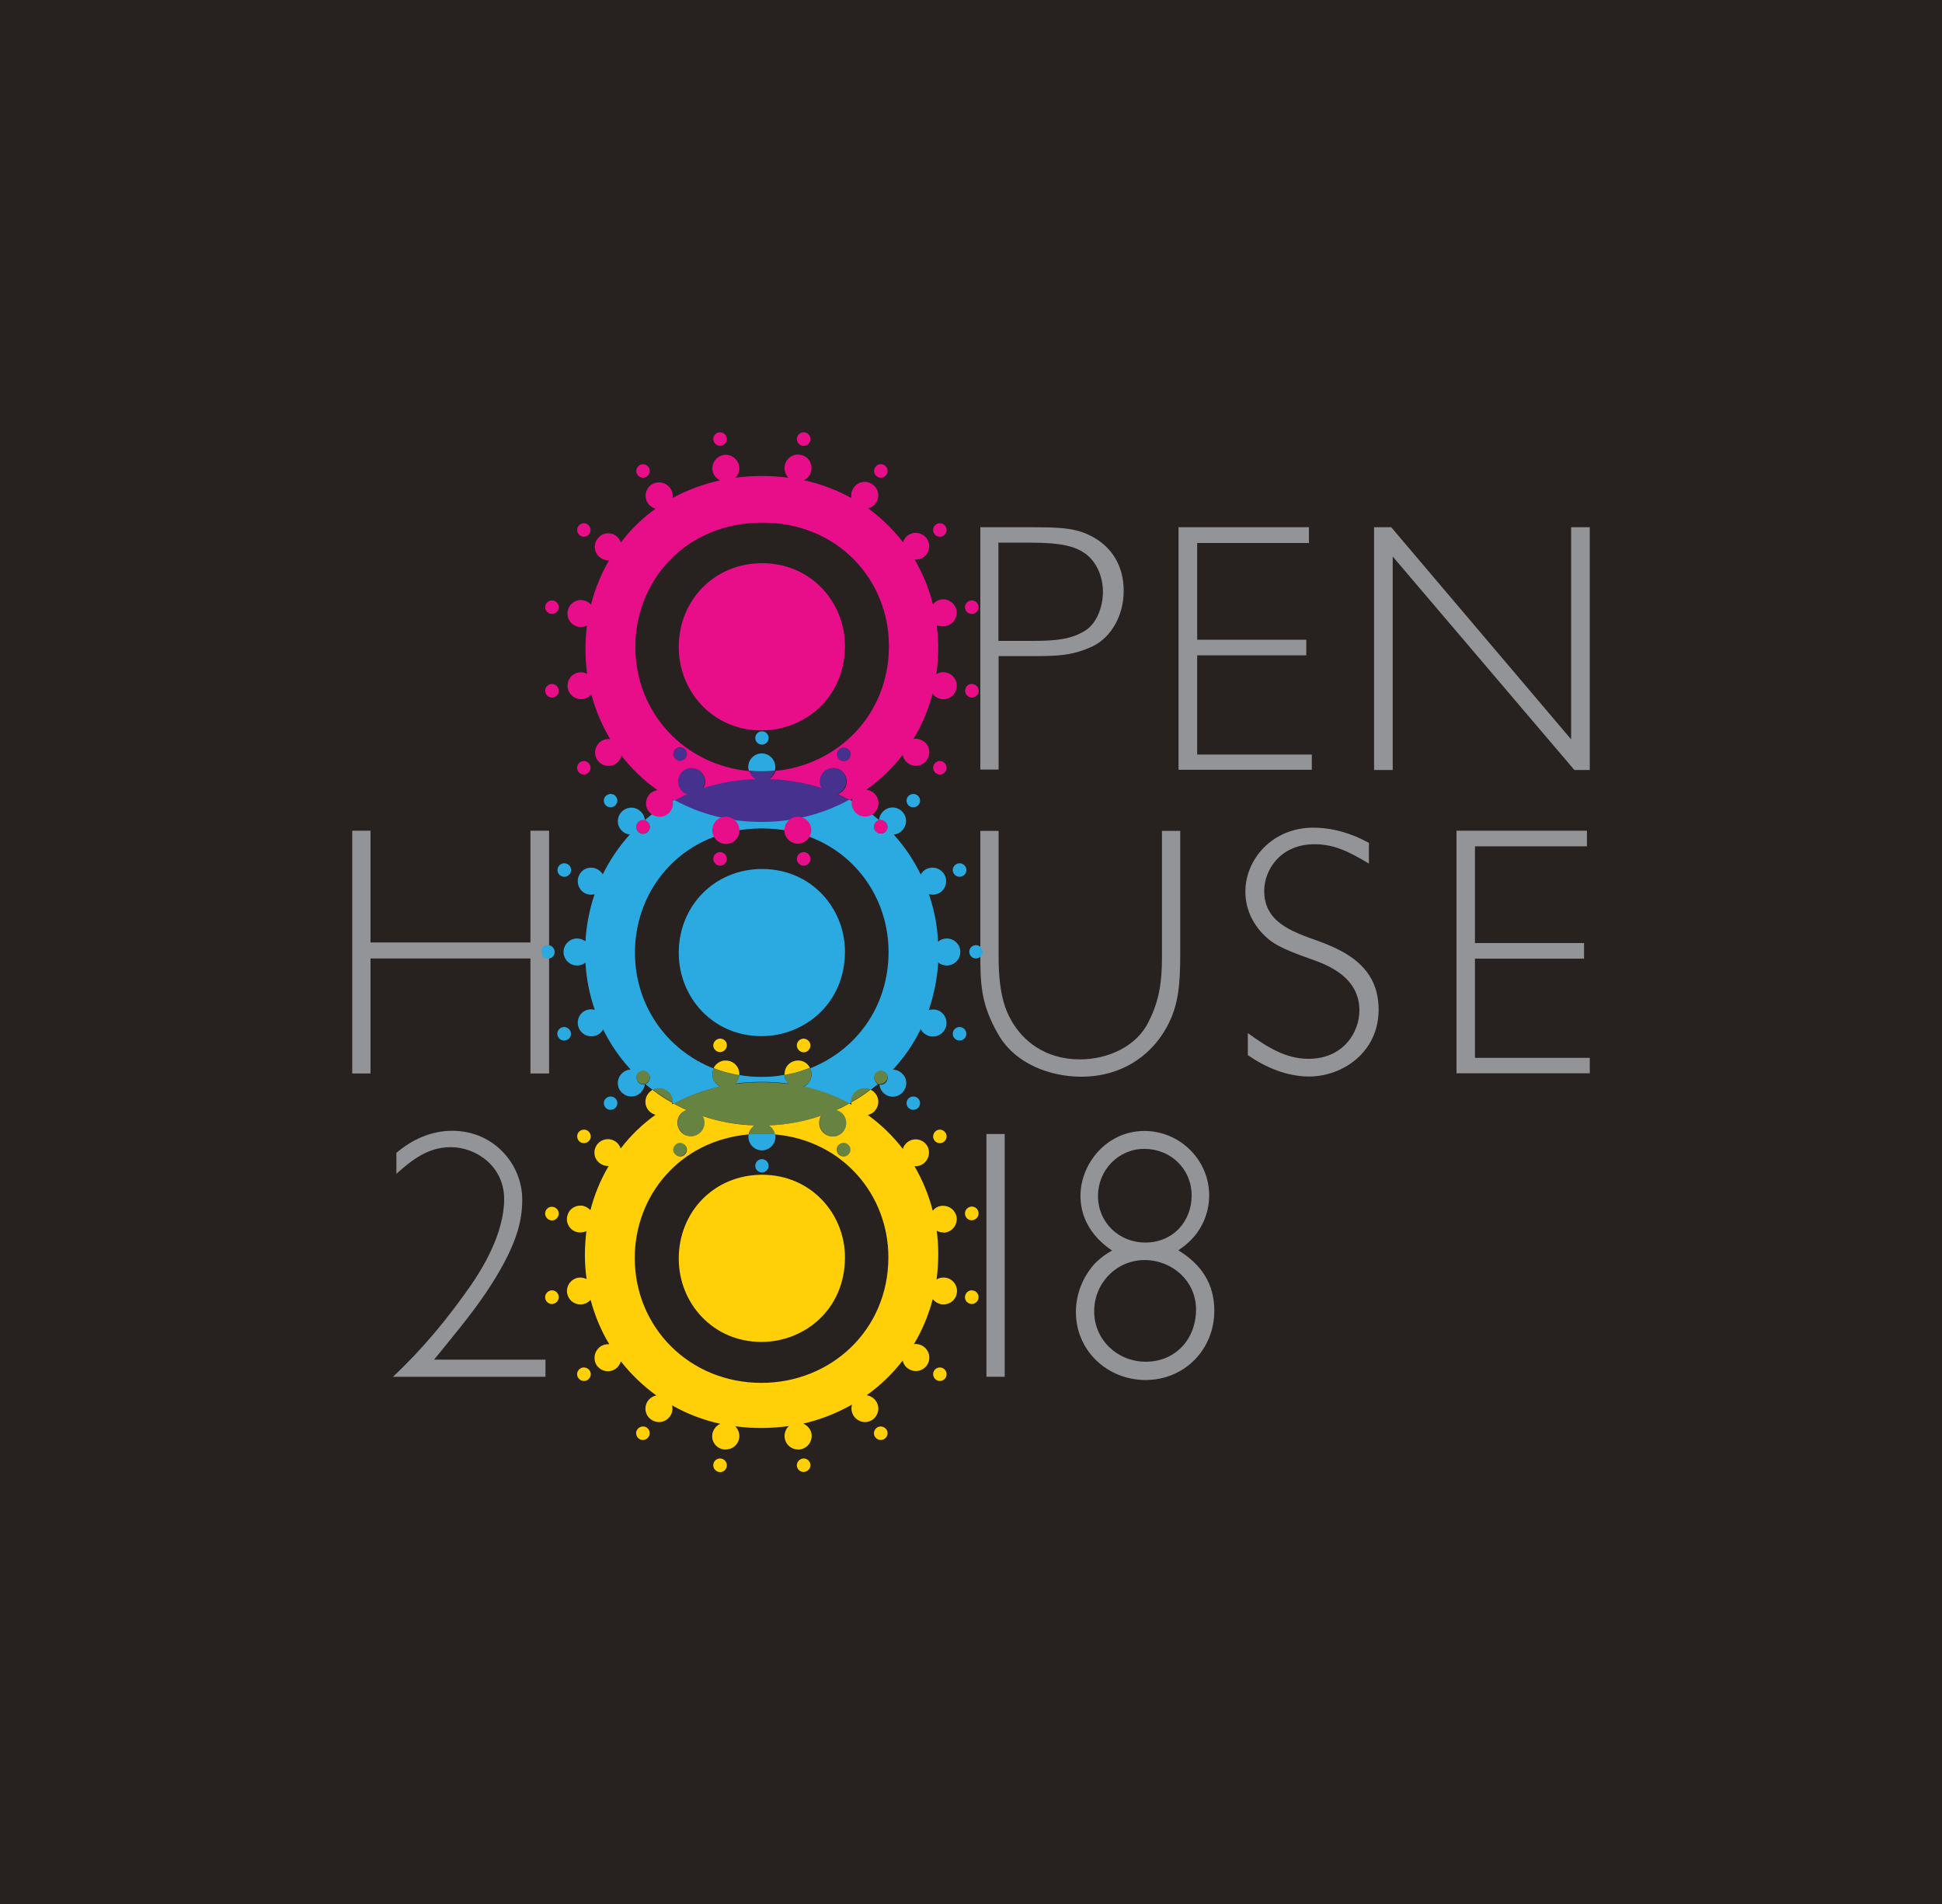<?xml version="1.0" encoding="UTF-8"?> <!-- Generator: Adobe Illustrator 23.1.1, SVG Export Plug-In . SVG Version: 6.00 Build 0) --> <svg xmlns="http://www.w3.org/2000/svg" xmlns:xlink="http://www.w3.org/1999/xlink" id="Layer_1" x="0px" y="0px" viewBox="0 0 1020 1000" style="enable-background:new 0 0 1020 1000;" xml:space="preserve"> <style type="text/css"> .st0{fill:#27211F;} .st1{fill:#929497;} .st2{fill:#46318F;} .st3{fill:#2AAAE1;} .st4{fill:#678342;} .st5{fill:#E80E8A;} .st6{fill:#FFD008;} </style> <rect class="st0" width="1020" height="1000"></rect> <g> <g> <path class="st1" d="M540.3,276.9c17.7,0,25.4,0.4,34.2,5.4c9.6,5.4,15.7,15.1,15.7,28c0,13.3-6.8,24.5-16.2,29.1 c-10.7,5-18.4,5.2-32.4,5.2h-17.1v59.6h-9.6V276.9H540.3z M524.4,285v51.6h17.7c12.3,0,20.6-0.7,28.2-5.6c5.7-3.7,9-12.3,9-20.2 c0-7.8-3.3-15.7-9.2-20c-5.3-3.7-11.8-5.8-29.5-5.8H524.4z"></path> <path class="st1" d="M687.6,285.2h-58.8V336h57.3v8.2h-57.3v52.1h60.2v8h-70V276.9h68.5V285.2z"></path> <path class="st1" d="M835,404.4h-8.1l-95.4-112.1v112.1h-9.8V276.9h9l94.5,111.4V276.9h9.8V404.4z"></path> <path class="st1" d="M288.4,563.8h-9.8v-60.4h-84v60.4H185V436.3h9.6V495h84v-58.7h9.8V563.8z"></path> <path class="st1" d="M619.9,500.6c0,18.1-1.1,29.7-8.9,41.9c-7.4,11.8-21.7,23-43.1,23c-16,0-34.8-6.5-43.8-22.6 c-9-15.7-9.2-26.5-9.2-42.2v-64.3h9.6v66.2c0,17.6,2.9,26.9,6.8,33.6c5.9,10.3,17.5,20.2,35.9,20.2c14.8,0,29.9-6.9,36.1-19.8 c5.7-11.2,7-21.3,7-34v-66.2h9.6V500.6z"></path> <path class="st1" d="M718.9,453.5c-10.1-6-17.9-10.1-28.4-10.1c-18.1,0-26.5,13.6-26.5,24.5c0,16.3,14.2,21.3,28,26.2 c14.9,5.4,32.1,13.8,32.1,36.2c0,22.4-19,35.1-36.5,35.1c-11.6,0-22.7-4.7-32.2-11.2v-11.6c10.9,7.9,20.3,13.5,31.9,13.5 c18.1,0,26.7-13.8,26.7-25.4c0-17.2-15.9-23.7-25.8-27.1c-16.6-5.8-19.9-8.6-22.7-11c-6.6-5.8-11.4-14.2-11.4-24.3 c0-17,14.2-33.6,35.6-33.6c10.3,0,20.3,3,29.3,8V453.5z"></path> <path class="st1" d="M833.5,444.5h-58.8v50.8h57.3v8.2h-57.3v52.1H835v8.1h-70V436.3h68.5V444.5z"></path> <g> <path class="st1" d="M286.5,714.1v9h-80.1c15.6-14.6,29.1-31,41.3-48.6c5.9-8.6,17.1-26.9,17.1-44.7c0-17.4-14.9-27.3-28-27.3 c-12,0-20.3,6.6-28.6,14v-11c8.3-7.1,18.4-11.6,29.3-11.6c22.1,0,36.8,17.8,36.8,36.1c0,11.8-3.1,25-18.8,48.6 c-8.3,12.3-18.1,23.9-27.5,35.5H286.5z"></path> <path class="st1" d="M527.7,723.1h-9.6V595.6h9.6V723.1z"></path> <path class="st1" d="M637.8,688.4c0,20.4-15.7,36.4-36.1,36.4c-20,0-36.6-15.3-36.6-35.7c0-9.5,3.7-18.5,9.7-25.2 c3.4-3.5,6.3-5.4,9.3-7.1c-16.1-10.8-16.6-24.5-16.6-28.8c0-16.6,13.6-34,33.6-34c18.7,0,34,15.3,34,33.8c0,8.2-3,16.1-8.2,22 c-3,3.4-5.6,5.2-8,6.9C631.1,664.1,637.8,674.4,637.8,688.4z M601.2,661.8c-14.7,0-26.5,12-26.5,26.9c0,15.1,12.3,26.5,27.1,26.5 c15.5,0,26.4-11.8,26.4-27.5C628.1,672.5,615.4,661.8,601.2,661.8z M601,603.4c-13.6,0-24.3,11.2-24.3,24.7 c0,14,11,24.5,24.9,24.5c14.4,0,24.3-11,24.3-24.8C625.8,613.8,614.8,603.4,601,603.4z"></path> </g> </g> <g> <path class="st0" d="M399.9,405.1c-37.6,0-66.5-29-66.5-65.6c0-34.6,26.3-65.2,66.7-65.2c40,0,66.5,30.4,66.5,64.8 C466.6,377.4,436.4,405.1,399.9,405.1 M400.3,295.9c-25.1,0-43.8,19.5-43.8,44c0,23.6,18.1,43.8,43.4,43.8 c22.7,0,43.9-17.1,43.9-44.4C443.8,316.4,426,295.9,400.3,295.9"></path> <path class="st0" d="M399.9,565.6c-37.6,0-66.5-29-66.5-65.6c0-34.6,26.3-65.2,66.7-65.2c40,0,66.5,30.5,66.5,64.8 C466.6,538,436.4,565.6,399.9,565.6 M400.3,456.4c-25.1,0-43.8,19.5-43.8,44c0,23.6,18.1,43.8,43.4,43.8 c22.7,0,43.9-17.1,43.9-44.4C443.8,477,426,456.4,400.3,456.4"></path> <path class="st0" d="M399.9,726.2c-37.6,0-66.5-29-66.5-65.6c0-34.6,26.3-65.2,66.7-65.2c40,0,66.5,30.5,66.5,64.8 C466.6,698.5,436.4,726.2,399.9,726.2 M400.3,617c-25.1,0-43.8,19.5-43.8,44c0,23.6,18.1,43.8,43.4,43.8 c22.7,0,43.9-17.1,43.9-44.4C443.8,637.5,426,617,400.3,617"></path> <g> <path class="st2" d="M357.2,399.7c0.5,0,0.9-0.1,1.4-0.3c1.8-0.7,2.7-2.8,1.9-4.6c-0.6-1.4-1.9-2.2-3.3-2.2 c-0.5,0-0.9,0.1-1.4,0.3c-1.8,0.8-2.7,2.8-1.9,4.7C354.4,398.8,355.8,399.7,357.2,399.7z"></path> <path class="st2" d="M443.9,413c1.5-3.6-0.2-7.8-3.9-9.3c-0.9-0.4-1.8-0.5-2.7-0.5c-2.8,0-5.4,1.6-6.5,4.4 c-0.9,2.1-0.7,4.4,0.4,6.2c-8.5-2.8-17.7-4.4-27.5-4.7c1.6-0.9,2.8-2.5,3.3-4.3c-2.3,0.2-4.7,0.4-7.1,0.4c-2.2,0-4.4-0.1-6.6-0.3 c0.5,1.8,1.7,3.3,3.3,4.2c-9.8,0.3-19,1.9-27.4,4.7c1-1.8,1.2-4.1,0.3-6.1c-1.1-2.7-3.8-4.4-6.6-4.4c-0.9,0-1.8,0.2-2.7,0.5 c-3.6,1.5-5.3,5.7-3.8,9.3c0.8,1.9,2.4,3.3,4.2,4c-2.3,1-4.5,2.1-6.7,3.2c13.4,7.4,29.1,11.6,45.9,11.6 c16.7,0,32.5-4.2,46.1-11.7c-2.1-1.1-4.2-2.2-6.4-3.1C441.5,416.3,443.1,414.9,443.9,413z"></path> <path class="st2" d="M444.6,392.8c-0.5-0.2-0.9-0.3-1.4-0.3c-1.4,0-2.7,0.8-3.3,2.2c-0.8,1.8,0.1,3.9,1.9,4.6 c0.4,0.2,0.9,0.3,1.4,0.3c1.4,0,2.7-0.8,3.3-2.2C447.2,395.7,446.4,393.6,444.6,392.8z"></path> <path class="st2" d="M337.7,430.8c-1.1,0-2.3,0.6-3,1.6c-0.5,0.7-0.7,1.6-0.6,2.4c0.1,0.9,0.6,1.8,1.4,2.4c0.3-0.2,0.7-0.5,1-0.8 c1.5-1.5,2.2-3.5,2.1-5.5c0,0-0.1,0-0.1,0C338.2,430.8,338,430.8,337.7,430.8z"></path> <path class="st2" d="M465.6,432.3c-0.7-1-1.8-1.6-3-1.6c-0.3,0-0.6,0-0.8,0.1c-0.1,2,0.6,4,2.1,5.5c0.3,0.3,0.6,0.6,1,0.8 c0.7-0.6,1.2-1.4,1.3-2.2C466.3,434,466.1,433.1,465.6,432.3z"></path> </g> <g> <path class="st3" d="M399.9,565.6c-4,0-7.9-0.3-11.6-1c-0.2,1.7-0.9,3.3-2.2,4.5c4.5-0.6,9.2-0.9,14-0.9c4.8,0,9.5,0.3,14.1,0.9 c-1.3-1.2-2.1-2.8-2.2-4.6C408.1,565.3,404.1,565.6,399.9,565.6z"></path> <path class="st3" d="M443.8,499.8c0-22.9-17.8-43.4-43.5-43.4c-25.1,0-43.8,19.5-43.8,44c0,23.6,18.1,43.8,43.4,43.8 C422.5,544.2,443.8,527.1,443.8,499.8z"></path> <path class="st3" d="M296.3,539.4c-0.5,0-0.9,0.1-1.4,0.3c-1.8,0.7-2.7,2.8-1.9,4.6c0.6,1.4,1.9,2.2,3.3,2.2 c0.4,0,0.9-0.1,1.4-0.3c1.8-0.7,2.7-2.8,1.9-4.6C299,540.3,297.7,539.4,296.3,539.4z"></path> <path class="st3" d="M504,453.4c-0.5,0-0.9,0.1-1.4,0.3c-1.8,0.8-2.7,2.8-1.9,4.6c0.6,1.4,1.9,2.2,3.3,2.2c0.4,0,0.9-0.1,1.4-0.3 c1.8-0.7,2.7-2.8,1.9-4.6C506.7,454.2,505.4,453.4,504,453.4z"></path> <path class="st3" d="M295,460.2c0.5,0.2,0.9,0.3,1.4,0.3c1.4,0,2.7-0.8,3.3-2.2c0.8-1.8-0.1-3.9-1.9-4.6 c-0.4-0.2-0.9-0.3-1.4-0.3c-1.4,0-2.7,0.8-3.3,2.2C292.3,457.4,293.2,459.5,295,460.2z"></path> <path class="st3" d="M505.4,539.7c-0.4-0.2-0.9-0.3-1.4-0.3c-1.4,0-2.7,0.8-3.3,2.2c-0.8,1.8,0.1,3.9,1.9,4.6 c0.4,0.2,0.9,0.3,1.4,0.3c1.4,0,2.7-0.8,3.3-2.2C508,542.5,507.2,540.5,505.4,539.7z"></path> <path class="st3" d="M320.7,424c0.9,0,1.8-0.4,2.5-1c1.4-1.4,1.4-3.6,0-5c-0.7-0.7-1.6-1-2.5-1c-0.9,0-1.8,0.4-2.5,1 c-1.4,1.4-1.4,3.6,0,5C318.9,423.7,319.8,424,320.7,424z"></path> <path class="st3" d="M479.7,575.9c-0.9,0-1.8,0.3-2.5,1c-1.4,1.4-1.4,3.6,0,5c0.7,0.7,1.6,1,2.5,1c0.9,0,1.8-0.3,2.5-1 c1.4-1.4,1.4-3.6,0-5C481.5,576.2,480.6,575.9,479.7,575.9z"></path> <path class="st3" d="M320.7,575.9c-0.9,0-1.8,0.4-2.5,1c-1.4,1.4-1.4,3.6,0,5c0.7,0.7,1.6,1,2.5,1c0.9,0,1.8-0.3,2.5-1 c1.4-1.4,1.4-3.6,0-5C322.5,576.2,321.6,575.9,320.7,575.9z"></path> <path class="st3" d="M479.7,424c0.9,0,1.8-0.4,2.5-1c1.4-1.4,1.4-3.6,0-5c-0.7-0.7-1.6-1-2.5-1c-0.9,0-1.8,0.4-2.5,1 c-1.4,1.4-1.4,3.6,0,5C477.8,423.7,478.7,424,479.7,424z"></path> <path class="st3" d="M287.8,496.4c-2,0-3.5,1.6-3.5,3.6c0,1.9,1.6,3.5,3.5,3.5c2,0,3.6-1.6,3.5-3.5 C291.3,498,289.7,496.4,287.8,496.4z"></path> <path class="st3" d="M497.3,507.1c3.9,0,7.1-3.2,7.1-7.1c0-3.9-3.2-7.1-7.1-7.1c-1.8,0-3.4,0.6-4.6,1.7c-0.4-8.6-2.1-17-4.8-25 c0.7,0.2,1.4,0.3,2,0.3c0.9,0,1.8-0.2,2.7-0.5c3.6-1.5,5.3-5.7,3.8-9.3c-1.1-2.7-3.8-4.4-6.6-4.4c-0.9,0-1.8,0.2-2.7,0.5 c-1.6,0.6-2.8,1.8-3.5,3.1c-3.7-7.6-8.5-14.7-14.2-21c1.6-0.1,3.2-0.8,4.4-2.1c2.8-2.8,2.8-7.3,0-10c-1.4-1.4-3.2-2.1-5-2.1 s-3.6,0.7-5,2.1c-1.3,1.3-2,2.9-2.1,4.6c0.3-0.1,0.6-0.1,0.8-0.1c1.1,0,2.3,0.6,3,1.6c0.5,0.8,0.7,1.7,0.6,2.6 c-0.2,0.9-0.6,1.7-1.3,2.2c-0.1,0-0.1,0.1-0.2,0.1c-0.6,0.4-1.3,0.6-2,0.6c-1.1,0-2.3-0.6-2.9-1.6c-1.1-1.6-0.6-3.8,1-4.9 c0.3-0.2,0.7-0.4,1.1-0.5c-4.7-4.1-10-7.7-15.7-10.8c-13.6,7.5-29.4,11.7-46.1,11.7c-16.9,0-32.5-4.2-45.9-11.6 c-5.6,3-10.7,6.6-15.4,10.6c-0.1-1.6-0.8-3.2-2.1-4.4c-1.4-1.4-3.2-2.1-5-2.1c-1.8,0-3.6,0.7-5,2.1c-2.8,2.8-2.8,7.3,0,10 c1.2,1.2,2.7,1.9,4.2,2c-5.7,6.3-10.4,13.3-14.2,20.9c-0.8-1.3-1.9-2.3-3.4-2.9c-0.9-0.4-1.8-0.6-2.7-0.6c-2.8,0-5.4,1.6-6.5,4.4 c-1.5,3.6,0.2,7.8,3.8,9.3c0.9,0.4,1.8,0.5,2.7,0.5c0.6,0,1.2-0.1,1.8-0.2c-2.7,7.9-4.3,16.2-4.8,24.7c-1.2-0.9-2.7-1.5-4.4-1.5 l0,0c-3.9,0-7.1,3.2-7.1,7.1c0,3.9,3.2,7.1,7.1,7.1c1.7,0,3.2-0.6,4.4-1.5c0.5,8.7,2.2,17,4.9,24.8c-0.6-0.2-1.3-0.3-1.9-0.3 c-0.9,0-1.8,0.2-2.7,0.5c-3.6,1.5-5.3,5.6-3.8,9.3c1.1,2.7,3.8,4.4,6.6,4.4c0.9,0,1.8-0.2,2.7-0.5c1.6-0.6,2.7-1.8,3.5-3.1 c3.8,7.7,8.6,14.7,14.4,21c-1.7,0.1-3.3,0.8-4.6,2.1c-2.8,2.8-2.8,7.3,0,10c1.4,1.4,3.2,2.1,5,2.1c1.8,0,3.6-0.7,5-2.1 c1.2-1.2,1.9-2.8,2.1-4.3c-0.3,0.1-0.6,0.1-0.8,0.1c-1.2,0-2.3-0.6-3-1.6c-0.6-0.9-0.7-2-0.5-2.9c0.2-0.8,0.7-1.5,1.4-2 c0,0,0,0,0,0c0.6-0.4,1.3-0.6,2-0.6c1.2,0,2.3,0.6,2.9,1.6c1.1,1.6,0.7,3.8-1,4.9c-0.2,0.2-0.5,0.3-0.7,0.4 c1.3,1.1,2.6,2.1,3.9,3.1c1.1-0.6,2.2-0.8,3.3-0.8c2.3,0,4.5,1.1,5.9,3.1c0.9,1.4,1.3,3,1.2,4.5c0.2,0.1,0.4,0.3,0.7,0.4 c7.4-4,15.6-7.1,24.4-9c-2-0.9-3.6-2.7-4.1-5.1c-0.3-1.6-0.1-3.1,0.6-4.4c-24.6-9.6-41.4-33-41.4-60.9 c0-34.6,26.3-65.2,66.7-65.2c40,0,66.5,30.5,66.5,64.8c0,28.9-17.1,51.7-41.2,61.2c0.7,1.4,1,3,0.6,4.6c-0.5,2.4-2.1,4.2-4.1,5.1 c8.7,1.9,16.8,4.9,24.1,8.9c0.3-0.2,0.7-0.4,1-0.6c-0.1-1.5,0.3-2.9,1.2-4.3c1.4-2,3.6-3.1,5.9-3.1c1,0,2.1,0.2,3.1,0.7 c1.3-1,2.6-2,3.9-3.1c-0.2-0.1-0.3-0.2-0.4-0.2c-1.6-1.1-2.1-3.3-1-4.9c0.7-1,1.8-1.6,2.9-1.6c0.7,0,1.4,0.2,2,0.6c0,0,0,0,0,0 c0.6,0.4,1.1,1,1.3,1.7c0.4,1,0.3,2.2-0.4,3.2c-0.7,1-1.8,1.6-2.9,1.6c-0.3,0-0.6,0-0.8-0.1c0.2,1.6,0.8,3.1,2,4.3 c1.4,1.4,3.2,2.1,5,2.1s3.6-0.7,5-2.1c2.8-2.8,2.8-7.3,0-10c-1.4-1.4-3.1-2.1-4.9-2.1c5.8-6.3,10.8-13.4,14.6-21.3 c0.7,1.5,2,2.7,3.7,3.4c0.9,0.4,1.8,0.5,2.7,0.5c2.8,0,5.4-1.6,6.6-4.4c1.5-3.6-0.2-7.8-3.8-9.3c-0.9-0.4-1.8-0.5-2.7-0.5 c-0.8,0-1.6,0.1-2.3,0.4c2.7-7.9,4.4-16.3,5-25.1C493.8,506.4,495.5,507.1,497.3,507.1z M340.7,436.3c-0.7,1-1.8,1.6-2.9,1.6 c-0.7,0-1.4-0.2-2-0.6c-0.1,0-0.1-0.1-0.2-0.1c-0.8-0.6-1.2-1.5-1.4-2.4c-0.1-0.8,0.1-1.7,0.6-2.4c0.7-1,1.8-1.6,3-1.6 c0.2,0,0.5,0,0.7,0.1c0,0,0.1,0,0.1,0c0.4,0.1,0.8,0.3,1.1,0.5C341.3,432.4,341.8,434.6,340.7,436.3z"></path> <path class="st3" d="M512.6,496.4c-2,0-3.5,1.6-3.5,3.5c0,2,1.6,3.5,3.5,3.5c1.9,0,3.5-1.6,3.5-3.5 C516.1,498,514.5,496.4,512.6,496.4z"></path> <path class="st3" d="M400.1,595.4c-2.3,0-4.6,0.1-6.9,0.3c-0.1,0.4-0.1,0.9-0.1,1.4c0,3.9,3.2,7.1,7.1,7.1c3.9,0,7.1-3.2,7.1-7.1 c0-0.5,0-0.9-0.1-1.4C404.8,595.5,402.5,595.4,400.1,595.4z"></path> <path class="st3" d="M400.2,608.8c-2,0-3.5,1.6-3.5,3.5c0,2,1.6,3.5,3.5,3.5c2,0,3.5-1.6,3.5-3.5 C403.7,610.4,402.1,608.8,400.2,608.8z"></path> <path class="st3" d="M399.9,405.1c2.4,0,4.8-0.1,7.1-0.4c0.2-0.6,0.2-1.2,0.2-1.9c0-3.9-3.2-7.1-7.1-7.1s-7.1,3.2-7.1,7.1 c0,0.7,0.1,1.3,0.3,1.9C395.5,405,397.7,405.1,399.9,405.1z"></path> <circle class="st3" cx="400.2" cy="387.6" r="3.5"></circle> </g> <g> <path class="st4" d="M443.9,587c-0.9-2.1-2.7-3.6-4.7-4.1c2.3-1,4.6-2.2,6.9-3.4c-7.3-3.9-15.4-7-24.1-8.9 c2.1-0.9,3.7-2.7,4.1-5.1c0.3-1.6,0.1-3.2-0.6-4.6c-4.3,1.7-8.7,2.9-13.4,3.8c0.1,1.8,0.9,3.4,2.2,4.6c-4.5-0.6-9.2-0.9-14.1-0.9 c-4.8,0-9.5,0.3-14,0.9c1.2-1.2,2-2.8,2.2-4.5c-4.7-0.8-9.2-2-13.5-3.7c-0.6,1.3-0.9,2.9-0.6,4.4c0.5,2.4,2,4.2,4.1,5.1 c-8.8,1.9-17,5-24.4,9c2.2,1.2,4.5,2.4,6.9,3.4c-1.9,0.6-3.6,2-4.4,4c-1.5,3.6,0.2,7.8,3.9,9.3c0.9,0.4,1.8,0.5,2.7,0.5 c2.8,0,5.4-1.6,6.6-4.4c0.9-2.1,0.7-4.4-0.4-6.2c8.5,2.9,17.7,4.5,27.3,4.9c-1.7,1-2.9,2.7-3.2,4.7c2.2-0.2,4.5-0.3,6.9-0.3 c2.4,0,4.7,0.1,7,0.3c-0.4-2-1.6-3.7-3.3-4.7c9.6-0.4,18.8-2.1,27.5-5.1c-1.2,1.9-1.4,4.3-0.5,6.5c1.1,2.7,3.8,4.4,6.6,4.4 c0.9,0,1.8-0.2,2.7-0.5C443.7,594.7,445.4,590.6,443.9,587z"></path> <path class="st4" d="M443.2,600.3c-0.5,0-0.9,0.1-1.4,0.3c-1.8,0.8-2.7,2.8-1.9,4.6c0.6,1.4,1.9,2.2,3.3,2.2 c0.4,0,0.9-0.1,1.4-0.3c1.8-0.8,2.7-2.8,1.9-4.6C445.9,601.1,444.6,600.3,443.2,600.3z"></path> <path class="st4" d="M358.5,600.5c-0.4-0.2-0.9-0.3-1.4-0.3c-1.4,0-2.7,0.8-3.3,2.2c-0.8,1.8,0.1,3.9,1.9,4.6 c0.4,0.2,0.9,0.3,1.3,0.3c1.4,0,2.7-0.8,3.3-2.2C361.2,603.4,360.3,601.3,358.5,600.5z"></path> <path class="st4" d="M448.2,574.6c-0.9,1.3-1.2,2.8-1.2,4.3c3.5-2,6.9-4.3,10.2-6.7c-1-0.5-2-0.7-3.1-0.7 C451.8,571.5,449.6,572.6,448.2,574.6z"></path> <path class="st4" d="M465.9,564.6c-0.2-0.7-0.7-1.3-1.3-1.7c0,0,0,0,0,0c-0.6-0.4-1.3-0.6-2-0.6c-1.2,0-2.3,0.6-2.9,1.6 c-1.1,1.6-0.7,3.8,1,4.9c0.1,0.1,0.3,0.2,0.4,0.2c0.2-0.2,0.4-0.4,0.6-0.6c0,0.3,0,0.5,0,0.8c0.3,0.1,0.6,0.1,0.8,0.1 c1.1,0,2.3-0.6,2.9-1.6C466.2,566.9,466.3,565.7,465.9,564.6z"></path> <path class="st4" d="M346.2,571.5c-1.1,0-2.3,0.3-3.3,0.8c3.3,2.5,6.8,4.8,10.4,6.8c0.1-1.5-0.2-3.1-1.2-4.5 C350.7,572.6,348.5,571.5,346.2,571.5z"></path> <path class="st4" d="M337.7,562.3c-0.7,0-1.4,0.2-2,0.6c0,0,0,0,0,0c-0.7,0.5-1.2,1.2-1.4,2c-0.3,1-0.1,2,0.5,2.9 c0.7,1,1.8,1.6,3,1.6c0.3,0,0.6,0,0.8-0.1c0-0.2,0-0.3,0-0.4c0.1,0.1,0.3,0.2,0.4,0.3c0.2-0.1,0.5-0.2,0.7-0.4 c1.6-1.1,2.1-3.3,1-4.9C340,562.9,338.9,562.3,337.7,562.3z"></path> </g> <g> <path class="st5" d="M443.8,339.2c0-22.9-17.8-43.4-43.5-43.4c-25.1,0-43.8,19.5-43.8,44c0,23.6,18.1,43.8,43.4,43.8 C422.5,383.7,443.8,366.5,443.8,339.2z"></path> <path class="st5" d="M378.9,234.1c1.9-0.4,3.2-2.3,2.8-4.2c-0.4-1.9-2.3-3.2-4.2-2.8c-1.9,0.4-3.2,2.3-2.8,4.2 C375.2,233.2,377,234.5,378.9,234.1z"></path> <path class="st5" d="M417.7,429.1c-3.9,0.8-6.3,4.5-5.6,8.3c0.8,3.8,4.5,6.3,8.3,5.6c3.8-0.8,6.3-4.5,5.6-8.3 C425.3,430.9,421.6,428.4,417.7,429.1z"></path> <path class="st5" d="M421.4,447.6c-1.9,0.4-3.2,2.3-2.8,4.2c0.4,1.9,2.3,3.2,4.2,2.8c1.9-0.4,3.2-2.3,2.8-4.2 C425.2,448.5,423.3,447.2,421.4,447.6z"></path> <path class="st5" d="M289.2,359.3c-1.9,0.4-3.2,2.2-2.8,4.2c0.4,1.9,2.2,3.2,4.2,2.8c1.9-0.4,3.2-2.2,2.8-4.2 C293,360.2,291.2,358.9,289.2,359.3z"></path> <path class="st5" d="M496.8,328.8c3.8-0.8,6.3-4.5,5.6-8.3c-0.8-3.8-4.5-6.3-8.3-5.6c-1.7,0.3-3.1,1.3-4.1,2.5 c-2.1-8.3-5.3-16.2-9.6-23.5c1.5,0.1,3.1-0.2,4.5-1.1c3.2-2.2,4.1-6.6,2-9.8c-2.2-3.2-6.6-4.1-9.8-2c-1.4,0.9-2.3,2.3-2.8,3.8 c-5.2-6.7-11.3-12.7-18.3-17.8c1.6-0.4,3.1-1.4,4.1-2.9c2.2-3.3,1.3-7.7-2-9.8c-3.3-2.2-7.7-1.3-9.8,2c-1.1,1.6-1.4,3.5-1.1,5.3 c-7.6-4.2-15.9-7.4-25-9.4c2-0.9,3.5-2.7,3.9-5c0.8-3.8-1.7-7.6-5.6-8.3c-3.8-0.8-7.6,1.7-8.3,5.6c-0.5,2.4,0.3,4.7,1.9,6.4 c-4.5-0.6-9.1-0.9-13.9-0.9c-4.8,0-9.4,0.3-13.9,0.9c1.6-1.6,2.4-3.9,1.9-6.3c-0.8-3.8-4.5-6.3-8.3-5.6c-3.9,0.8-6.3,4.5-5.6,8.3 c0.4,2.3,1.9,4,3.9,5c-9,2-17.4,5.1-25,9.3c0.3-1.7,0-3.6-1.1-5.1c-2.2-3.2-6.6-4.1-9.9-2c-3.2,2.2-4.1,6.6-1.9,9.8 c1,1.5,2.4,2.4,4,2.9c-7,5-13.1,11-18.2,17.7c-0.5-1.4-1.4-2.7-2.7-3.6c-3.3-2.2-7.7-1.3-9.8,2c-2.2,3.3-1.3,7.7,2,9.8 c1.3,0.9,2.8,1.2,4.3,1.2c-4.2,7.2-7.4,15-9.5,23.3c-1-1.1-2.3-2-3.9-2.3c-3.8-0.8-7.6,1.7-8.3,5.6c-0.8,3.8,1.7,7.6,5.6,8.3 c1.6,0.3,3.2,0,4.5-0.6c-0.5,4-0.8,8.1-0.8,12.2c0,4.5,0.3,8.8,0.9,13.1c-1.4-0.7-3-1-4.6-0.7c-3.9,0.8-6.3,4.5-5.6,8.3 c0.8,3.8,4.5,6.3,8.3,5.6c1.7-0.3,3-1.2,4.1-2.4c2.2,8.4,5.6,16.3,9.9,23.5c-1.6-0.2-3.3,0.1-4.8,1.1c-3.2,2.2-4.1,6.6-2,9.8 c2.2,3.3,6.6,4.1,9.8,2c1.5-1,2.5-2.5,2.9-4.2c5.4,6.9,11.7,13,18.9,18.1c-1.9,0.3-3.7,1.3-4.8,3c-2.2,3.3-1.3,7.7,2,9.8 c3.3,2.2,7.7,1.3,9.8-2c1.2-1.8,1.4-4,0.9-5.9c0.3,0.2,0.6,0.4,1,0.5c2.2-1.2,4.4-2.2,6.7-3.2c-1.8-0.7-3.4-2-4.2-4 c-1.5-3.6,0.2-7.8,3.8-9.3c0.9-0.4,1.8-0.5,2.7-0.5c2.8,0,5.4,1.7,6.6,4.4c0.9,2.1,0.7,4.3-0.3,6.1c8.5-2.7,17.6-4.4,27.4-4.7 c-1.6-0.9-2.8-2.4-3.3-4.2c-34.3-3.2-59.9-30.8-59.9-65.3c0-34.6,26.3-65.2,66.7-65.2c40,0,66.5,30.4,66.5,64.8 c0,35.8-26.4,62.3-59.6,65.6c-0.5,1.8-1.7,3.4-3.3,4.3c9.8,0.3,19,2,27.5,4.7c-1-1.8-1.3-4.1-0.4-6.2c1.1-2.7,3.8-4.4,6.5-4.4 c0.9,0,1.8,0.2,2.7,0.5c3.6,1.5,5.4,5.7,3.9,9.3c-0.8,2-2.4,3.4-4.3,4c2.2,1,4.3,2,6.4,3.1c0.5-0.3,0.9-0.5,1.4-0.8 c-0.7,2-0.5,4.3,0.8,6.3c2.2,3.3,6.6,4.1,9.8,2c3.2-2.2,4.1-6.6,1.9-9.8c-1.2-1.8-3.1-2.9-5.2-3.1c7.3-5.1,13.7-11.3,19.1-18.3 c0.4,1.8,1.4,3.4,3,4.5c3.3,2.2,7.7,1.3,9.8-2c2.2-3.3,1.3-7.7-2-9.8c-1.6-1-3.4-1.4-5.1-1.1c4.4-7.3,7.8-15.2,10-23.8 c1,1.4,2.5,2.4,4.3,2.8c3.8,0.8,7.6-1.7,8.3-5.6c0.8-3.8-1.8-7.6-5.6-8.3c-1.8-0.4-3.6,0-5,0.9c0.6-4.5,1-9.1,1-13.8 c0-4-0.3-7.9-0.8-11.8C493.4,328.8,495.1,329.2,496.8,328.8z M355.8,392.8c0.4-0.2,0.9-0.3,1.4-0.3c1.4,0,2.7,0.8,3.3,2.2 c0.8,1.8-0.1,3.9-1.9,4.6c-0.4,0.2-0.9,0.3-1.4,0.3c-1.4,0-2.7-0.8-3.3-2.2C353.1,395.7,354,393.6,355.8,392.8z M446.5,397.5 c-0.6,1.4-1.9,2.2-3.3,2.2c-0.4,0-0.9-0.1-1.4-0.3c-1.8-0.7-2.7-2.8-1.9-4.6c0.6-1.4,1.9-2.2,3.3-2.2c0.4,0,0.9,0.1,1.4,0.3 C446.4,393.6,447.2,395.7,446.5,397.5z"></path> <path class="st5" d="M511.1,322.4c1.9-0.4,3.2-2.2,2.8-4.2c-0.4-1.9-2.3-3.2-4.2-2.8c-1.9,0.4-3.2,2.3-2.8,4.2 C507.3,321.5,509.2,322.8,511.1,322.4z"></path> <path class="st5" d="M304.7,281.3c1.6,1.1,3.8,0.6,4.9-1c1.1-1.6,0.6-3.8-1-4.9c-1.6-1.1-3.8-0.6-4.9,1 C302.7,278,303.1,280.3,304.7,281.3z"></path> <path class="st5" d="M495.6,400.3c-1.6-1.1-3.8-0.7-4.9,1c-1.1,1.6-0.6,3.8,1,4.9c1.6,1.1,3.8,0.6,4.9-1 C497.7,403.6,497.2,401.4,495.6,400.3z"></path> <path class="st5" d="M339.7,431.3c-1.6-1.1-3.8-0.7-4.9,1c-1.1,1.6-0.6,3.8,1,4.9c1.6,1.1,3.8,0.6,4.9-1 C341.8,434.6,341.3,432.4,339.7,431.3z"></path> <path class="st5" d="M460.7,250.3c1.6,1.1,3.8,0.7,4.9-1c1.1-1.6,0.7-3.8-1-4.9c-1.6-1.1-3.8-0.7-4.9,1 C458.6,247,459,249.2,460.7,250.3z"></path> <path class="st5" d="M339.7,250.3c1.6-1.1,2.1-3.3,1-4.9c-1.1-1.6-3.3-2.1-4.9-1c-1.6,1.1-2.1,3.3-1,4.9 C335.9,251,338.1,251.4,339.7,250.3z"></path> <path class="st5" d="M460.6,431.3c-1.6,1.1-2.1,3.3-1,4.9c1.1,1.6,3.3,2.1,4.9,1c1.6-1.1,2.1-3.3,1-4.9 C464.5,430.7,462.3,430.3,460.6,431.3z"></path> <path class="st5" d="M304.7,400.3c-1.6,1.1-2.1,3.3-1,4.9c1.1,1.6,3.3,2.1,4.9,1c1.6-1.1,2.1-3.3,1-4.9 C308.6,399.7,306.4,399.2,304.7,400.3z"></path> <path class="st5" d="M495.6,281.3c1.6-1.1,2.1-3.3,1-4.9c-1.1-1.6-3.3-2.1-4.9-1c-1.6,1.1-2.1,3.3-1,4.9 C491.8,282,494,282.4,495.6,281.3z"></path> <path class="st5" d="M290.6,315.4c-1.9-0.4-3.8,0.9-4.2,2.8c-0.4,1.9,0.9,3.8,2.8,4.2c1.9,0.4,3.8-0.9,4.2-2.8 C293.8,317.7,292.5,315.8,290.6,315.4z"></path> <path class="st5" d="M511.1,359.3c-1.9-0.4-3.8,0.8-4.1,2.8c-0.4,1.9,0.8,3.8,2.8,4.2c1.9,0.4,3.8-0.9,4.2-2.8 C514.3,361.5,513,359.7,511.1,359.3z"></path> <path class="st5" d="M382.6,429.1c-3.8-0.8-7.6,1.7-8.3,5.6c-0.8,3.8,1.7,7.6,5.6,8.4c3.9,0.8,7.6-1.7,8.4-5.6 C388.9,433.6,386.5,429.9,382.6,429.1z"></path> <path class="st5" d="M378.9,447.6c-1.9-0.4-3.8,0.9-4.2,2.8c-0.4,1.9,0.9,3.8,2.8,4.2c1.9,0.4,3.8-0.9,4.2-2.8 C382.1,449.8,380.8,448,378.9,447.6z"></path> <path class="st5" d="M421.4,234.1c1.9,0.4,3.8-0.9,4.2-2.8c0.4-1.9-0.9-3.8-2.8-4.2c-1.9-0.4-3.8,0.9-4.2,2.8 C418.2,231.8,419.5,233.7,421.4,234.1z"></path> </g> <g> <path class="st6" d="M356.5,661c0,23.6,18.1,43.8,43.4,43.8c22.7,0,43.9-17.1,43.9-44.4c0-22.9-17.8-43.4-43.5-43.4 C375.1,617,356.5,636.5,356.5,661z"></path> <path class="st6" d="M379.8,557.1c-2.3,0.5-4.1,2-5,3.9c4.3,1.7,8.8,2.9,13.5,3.7c0.1-0.7,0-1.3-0.1-2c-0.7-3.4-3.6-5.7-7-5.7 C380.8,557,380.3,557,379.8,557.1z"></path> <path class="st6" d="M378.2,552.6c0.2,0,0.5,0,0.7-0.1c1.9-0.4,3.2-2.3,2.8-4.2c-0.3-1.7-1.8-2.8-3.5-2.8c-0.2,0-0.5,0-0.7,0.1 c-1.9,0.4-3.2,2.3-2.8,4.2C375.1,551.4,376.6,552.6,378.2,552.6z"></path> <path class="st6" d="M422.1,766c-0.2,0-0.5,0-0.7,0.1c-1.9,0.4-3.2,2.3-2.8,4.2c0.4,1.7,1.8,2.8,3.5,2.8c0.2,0,0.5,0,0.7-0.1 c1.9-0.4,3.2-2.2,2.8-4.2C425.2,767.2,423.8,766,422.1,766z"></path> <path class="st6" d="M289.9,677.7c-0.2,0-0.5,0-0.7,0.1c-1.9,0.4-3.2,2.3-2.8,4.2c0.3,1.7,1.8,2.9,3.5,2.9c0.2,0,0.5,0,0.7-0.1 c1.9-0.4,3.2-2.3,2.8-4.2C293.1,678.9,291.6,677.7,289.9,677.7z"></path> <path class="st6" d="M496.8,647.3c3.8-0.8,6.3-4.5,5.6-8.3c-0.7-3.4-3.7-5.7-7-5.7c-0.5,0-0.9,0-1.4,0.1 c-1.7,0.3-3.1,1.2-4.1,2.5c-2.1-8.3-5.4-16.2-9.6-23.4c0.2,0,0.4,0,0.6,0c1.4,0,2.7-0.4,3.9-1.2c3.2-2.2,4.1-6.6,2-9.8 c-1.4-2-3.6-3.1-5.9-3.1c-1.4,0-2.7,0.4-3.9,1.2c-1.4,1-2.4,2.3-2.8,3.8c-5.2-6.7-11.4-12.8-18.4-17.8c1.7-0.4,3.3-1.4,4.3-3 c2.2-3.2,1.3-7.7-2-9.8c-0.3-0.2-0.6-0.4-0.8-0.5c-3.2,2.4-6.6,4.7-10.2,6.7c0,0.4,0.1,0.8,0.2,1.2c-0.4-0.2-0.8-0.4-1.2-0.6 c-2.2,1.2-4.5,2.4-6.9,3.4c2.1,0.6,3.9,2,4.7,4.1c1.5,3.6-0.2,7.8-3.8,9.3c-0.9,0.4-1.8,0.5-2.7,0.5c-2.8,0-5.4-1.6-6.6-4.4 c-0.9-2.2-0.6-4.6,0.5-6.5c-8.7,3-17.9,4.7-27.5,5.1c1.7,1,2.9,2.7,3.3,4.7c36,3.3,59.5,32.2,59.5,64.5c0,38.3-30.2,66-66.7,66 c-37.6,0-66.5-29-66.5-65.6c0-32.6,23.4-61.6,59.8-64.9c0.4-2,1.6-3.7,3.2-4.7c-9.6-0.3-18.7-2-27.3-4.9c1.1,1.8,1.3,4.1,0.4,6.2 c-1.1,2.7-3.8,4.4-6.6,4.4c-0.9,0-1.8-0.2-2.7-0.5c-3.6-1.5-5.3-5.6-3.9-9.3c0.8-2,2.5-3.4,4.4-4c-2.4-1-4.7-2.2-6.9-3.4 c-0.3,0.1-0.5,0.3-0.8,0.4c0.1-0.3,0.1-0.5,0.1-0.8c-3.7-2-7.1-4.3-10.4-6.8c-0.2,0.1-0.4,0.2-0.6,0.4c-3.2,2.2-4.1,6.6-1.9,9.8 c1,1.5,2.5,2.5,4.1,2.9c-7,5-13.2,11-18.3,17.7c-0.5-1.4-1.4-2.8-2.8-3.7c-1.2-0.8-2.6-1.2-3.9-1.2c-2.3,0-4.5,1.1-5.9,3.1 c-2.2,3.3-1.3,7.7,2,9.8c1.2,0.8,2.6,1.2,3.9,1.2c0.1,0,0.3,0,0.4,0c-4.3,7.2-7.5,15-9.6,23.2c-1-1.1-2.4-1.9-3.9-2.3 c-0.5-0.1-0.9-0.1-1.4-0.1c-3.3,0-6.3,2.3-6.9,5.7c-0.8,3.8,1.7,7.6,5.6,8.3c0.5,0.1,0.9,0.1,1.4,0.1c1.1,0,2.2-0.3,3.1-0.7 c-0.5,4.1-0.8,8.2-0.8,12.4c0,4.4,0.3,8.7,0.9,12.8c-1-0.5-2.1-0.8-3.2-0.8c-0.5,0-0.9,0-1.4,0.1c-3.9,0.8-6.3,4.5-5.6,8.3 c0.7,3.4,3.6,5.7,6.9,5.7c0.5,0,0.9,0,1.4-0.1c1.6-0.3,3-1.2,4-2.3c2.2,8.3,5.5,16.2,9.8,23.3c-0.2,0-0.5,0-0.7,0 c-1.4,0-2.7,0.4-3.9,1.2c-3.2,2.2-4.1,6.6-2,9.9c1.4,2,3.6,3.1,5.9,3.1c1.4,0,2.7-0.4,3.9-1.2c1.5-1,2.4-2.4,2.9-4 c5.3,6.8,11.6,12.8,18.6,17.9c-1.8,0.4-3.4,1.4-4.5,3c-2.2,3.3-1.3,7.7,2,9.8c1.2,0.8,2.6,1.2,3.9,1.2c2.3,0,4.5-1.1,5.9-3.2 c1.2-1.7,1.4-3.8,1-5.6c7.7,4.4,16.2,7.7,25.3,9.7c-2,0.9-3.6,2.8-4.1,5.1c-0.8,3.9,1.7,7.6,5.6,8.3c0.5,0.1,0.9,0.1,1.4,0.1 c3.3,0,6.3-2.3,7-5.7c0.5-2.4-0.4-4.8-2-6.5c4.5,0.6,9,0.9,13.7,0.9c4.9,0,9.7-0.4,14.4-1c-1.7,1.6-2.6,4.1-2.1,6.6 c0.7,3.4,3.6,5.7,7,5.7c0.5,0,0.9,0,1.4-0.1c3.8-0.8,6.3-4.5,5.6-8.3c-0.5-2.4-2.2-4.3-4.3-5.2c9.1-2.1,17.7-5.5,25.6-10 c-0.6,2-0.3,4.1,0.9,6c1.4,2,3.6,3.2,5.9,3.2c1.4,0,2.7-0.4,3.9-1.2c3.2-2.2,4.1-6.6,1.9-9.8c-1.2-1.8-3-2.8-4.9-3.1 c7.1-5.1,13.5-11.2,18.9-18.2c0.4,1.7,1.4,3.3,3,4.3c1.2,0.8,2.6,1.2,3.9,1.2c2.3,0,4.5-1.1,5.9-3.1c2.2-3.3,1.3-7.7-2-9.9 c-1.2-0.8-2.6-1.2-3.9-1.2c-0.4,0-0.7,0-1,0.1c4.3-7.2,7.7-15.2,9.9-23.7c1,1.3,2.5,2.3,4.3,2.7c0.5,0.1,0.9,0.1,1.4,0.1 c3.3,0,6.3-2.3,6.9-5.7c0.8-3.8-1.8-7.6-5.6-8.3c-0.5-0.1-0.9-0.1-1.4-0.1c-1.3,0-2.5,0.3-3.6,1c0.6-4.4,0.9-8.9,0.9-13.6 c0-4-0.3-8.1-0.8-12c1,0.6,2.2,0.9,3.4,0.9C495.9,647.5,496.3,647.4,496.8,647.3z M444.5,607.1c-0.4,0.2-0.9,0.3-1.4,0.3 c-1.4,0-2.7-0.8-3.3-2.2c-0.8-1.8,0.1-3.9,1.9-4.6c0.4-0.2,0.9-0.3,1.4-0.3c1.4,0,2.7,0.8,3.3,2.2 C447.2,604.3,446.3,606.3,444.5,607.1z M353.9,602.5c0.6-1.4,1.9-2.2,3.3-2.2c0.5,0,0.9,0.1,1.4,0.3c1.8,0.8,2.7,2.8,1.9,4.6 c-0.6,1.4-1.9,2.2-3.3,2.2c-0.4,0-0.9-0.1-1.3-0.3C354,606.3,353.1,604.3,353.9,602.5z"></path> <path class="st6" d="M510.4,640.9c0.2,0,0.5,0,0.7-0.1c1.9-0.4,3.2-2.2,2.8-4.2c-0.3-1.7-1.8-2.9-3.5-2.9c-0.2,0-0.5,0-0.7,0.1 c-1.9,0.4-3.2,2.3-2.8,4.2C507.3,639.8,508.7,640.9,510.4,640.9z"></path> <path class="st6" d="M304.7,599.8c0.6,0.4,1.3,0.6,2,0.6c1.2,0,2.3-0.6,3-1.6c1.1-1.6,0.6-3.8-1-4.9c-0.6-0.4-1.3-0.6-2-0.6 c-1.2,0-2.3,0.6-3,1.6C302.7,596.5,303.1,598.7,304.7,599.8z"></path> <path class="st6" d="M495.6,718.8c-0.6-0.4-1.3-0.6-2-0.6c-1.1,0-2.3,0.6-2.9,1.6c-1.1,1.6-0.6,3.8,1,4.9c0.6,0.4,1.3,0.6,2,0.6 c1.1,0,2.3-0.6,2.9-1.6C497.7,722.1,497.2,719.9,495.6,718.8z"></path> <path class="st6" d="M339.7,749.8c-0.6-0.4-1.3-0.6-2-0.6c-1.1,0-2.3,0.6-3,1.6c-1.1,1.6-0.6,3.8,1,4.9c0.6,0.4,1.3,0.6,2,0.6 c1.1,0,2.3-0.6,2.9-1.6C341.8,753.1,341.3,750.9,339.7,749.8z"></path> <path class="st6" d="M461.8,568.5c-0.2,0.2-0.4,0.4-0.6,0.6c0.2,0.1,0.4,0.2,0.7,0.2C461.8,569,461.8,568.8,461.8,568.5z"></path> <path class="st6" d="M338.6,568.9c0,0.2,0,0.3,0,0.4c0.1,0,0.3-0.1,0.4-0.1C338.8,569.1,338.7,569,338.6,568.9z"></path> <path class="st6" d="M462.6,749.2c-0.7,0-1.4,0.2-2,0.6c-1.6,1.1-2.1,3.3-1,4.9c0.7,1,1.8,1.6,3,1.6c0.7,0,1.4-0.2,2-0.6 c1.6-1.1,2.1-3.3,1-4.9C464.9,749.8,463.7,749.2,462.6,749.2z"></path> <path class="st6" d="M306.7,718.2c-0.7,0-1.4,0.2-2,0.6c-1.6,1.1-2.1,3.3-1,4.9c0.7,1,1.8,1.6,3,1.6c0.7,0,1.4-0.2,2-0.6 c1.6-1.1,2.1-3.3,1-4.9C309,718.8,307.9,718.2,306.7,718.2z"></path> <path class="st6" d="M493.6,600.4c0.7,0,1.4-0.2,2-0.6c1.6-1.1,2.1-3.3,1-4.9c-0.7-1-1.8-1.6-2.9-1.6c-0.7,0-1.4,0.2-2,0.6 c-1.6,1.1-2.1,3.3-1,4.9C491.4,599.9,492.5,600.4,493.6,600.4z"></path> <path class="st6" d="M290.6,633.9c-0.2,0-0.5-0.1-0.7-0.1c-1.7,0-3.2,1.2-3.5,2.9c-0.4,1.9,0.9,3.8,2.8,4.2 c0.2,0.1,0.5,0.1,0.7,0.1c1.7,0,3.1-1.2,3.5-2.9C293.8,636.2,292.5,634.3,290.6,633.9z"></path> <path class="st6" d="M511.1,677.8c-0.2,0-0.5-0.1-0.7-0.1c-1.7,0-3.1,1.2-3.5,2.9c-0.4,1.9,0.8,3.8,2.8,4.2 c0.2,0,0.5,0.1,0.7,0.1c1.6,0,3.1-1.2,3.5-2.9C514.3,680,513,678.1,511.1,677.8z"></path> <path class="st6" d="M378.9,766.1c-0.2,0-0.5-0.1-0.7-0.1c-1.7,0-3.2,1.2-3.5,2.9c-0.4,1.9,0.9,3.8,2.8,4.2 c0.2,0,0.5,0.1,0.7,0.1c1.7,0,3.1-1.2,3.5-2.8C382.1,768.3,380.8,766.5,378.9,766.1z"></path> <path class="st6" d="M425.4,560.8c-1-1.9-2.7-3.3-4.9-3.7c-0.5-0.1-0.9-0.1-1.4-0.1c-3.3,0-6.3,2.3-6.9,5.7 c-0.1,0.7-0.2,1.3-0.1,1.9C416.7,563.8,421.2,562.5,425.4,560.8z"></path> <path class="st6" d="M421.4,552.6c0.2,0,0.5,0.1,0.7,0.1c1.7,0,3.1-1.2,3.5-2.9c0.4-1.9-0.9-3.8-2.8-4.2c-0.2,0-0.5-0.1-0.7-0.1 c-1.7,0-3.1,1.2-3.5,2.8C418.2,550.3,419.5,552.2,421.4,552.6z"></path> </g> </g> </g> </svg> 